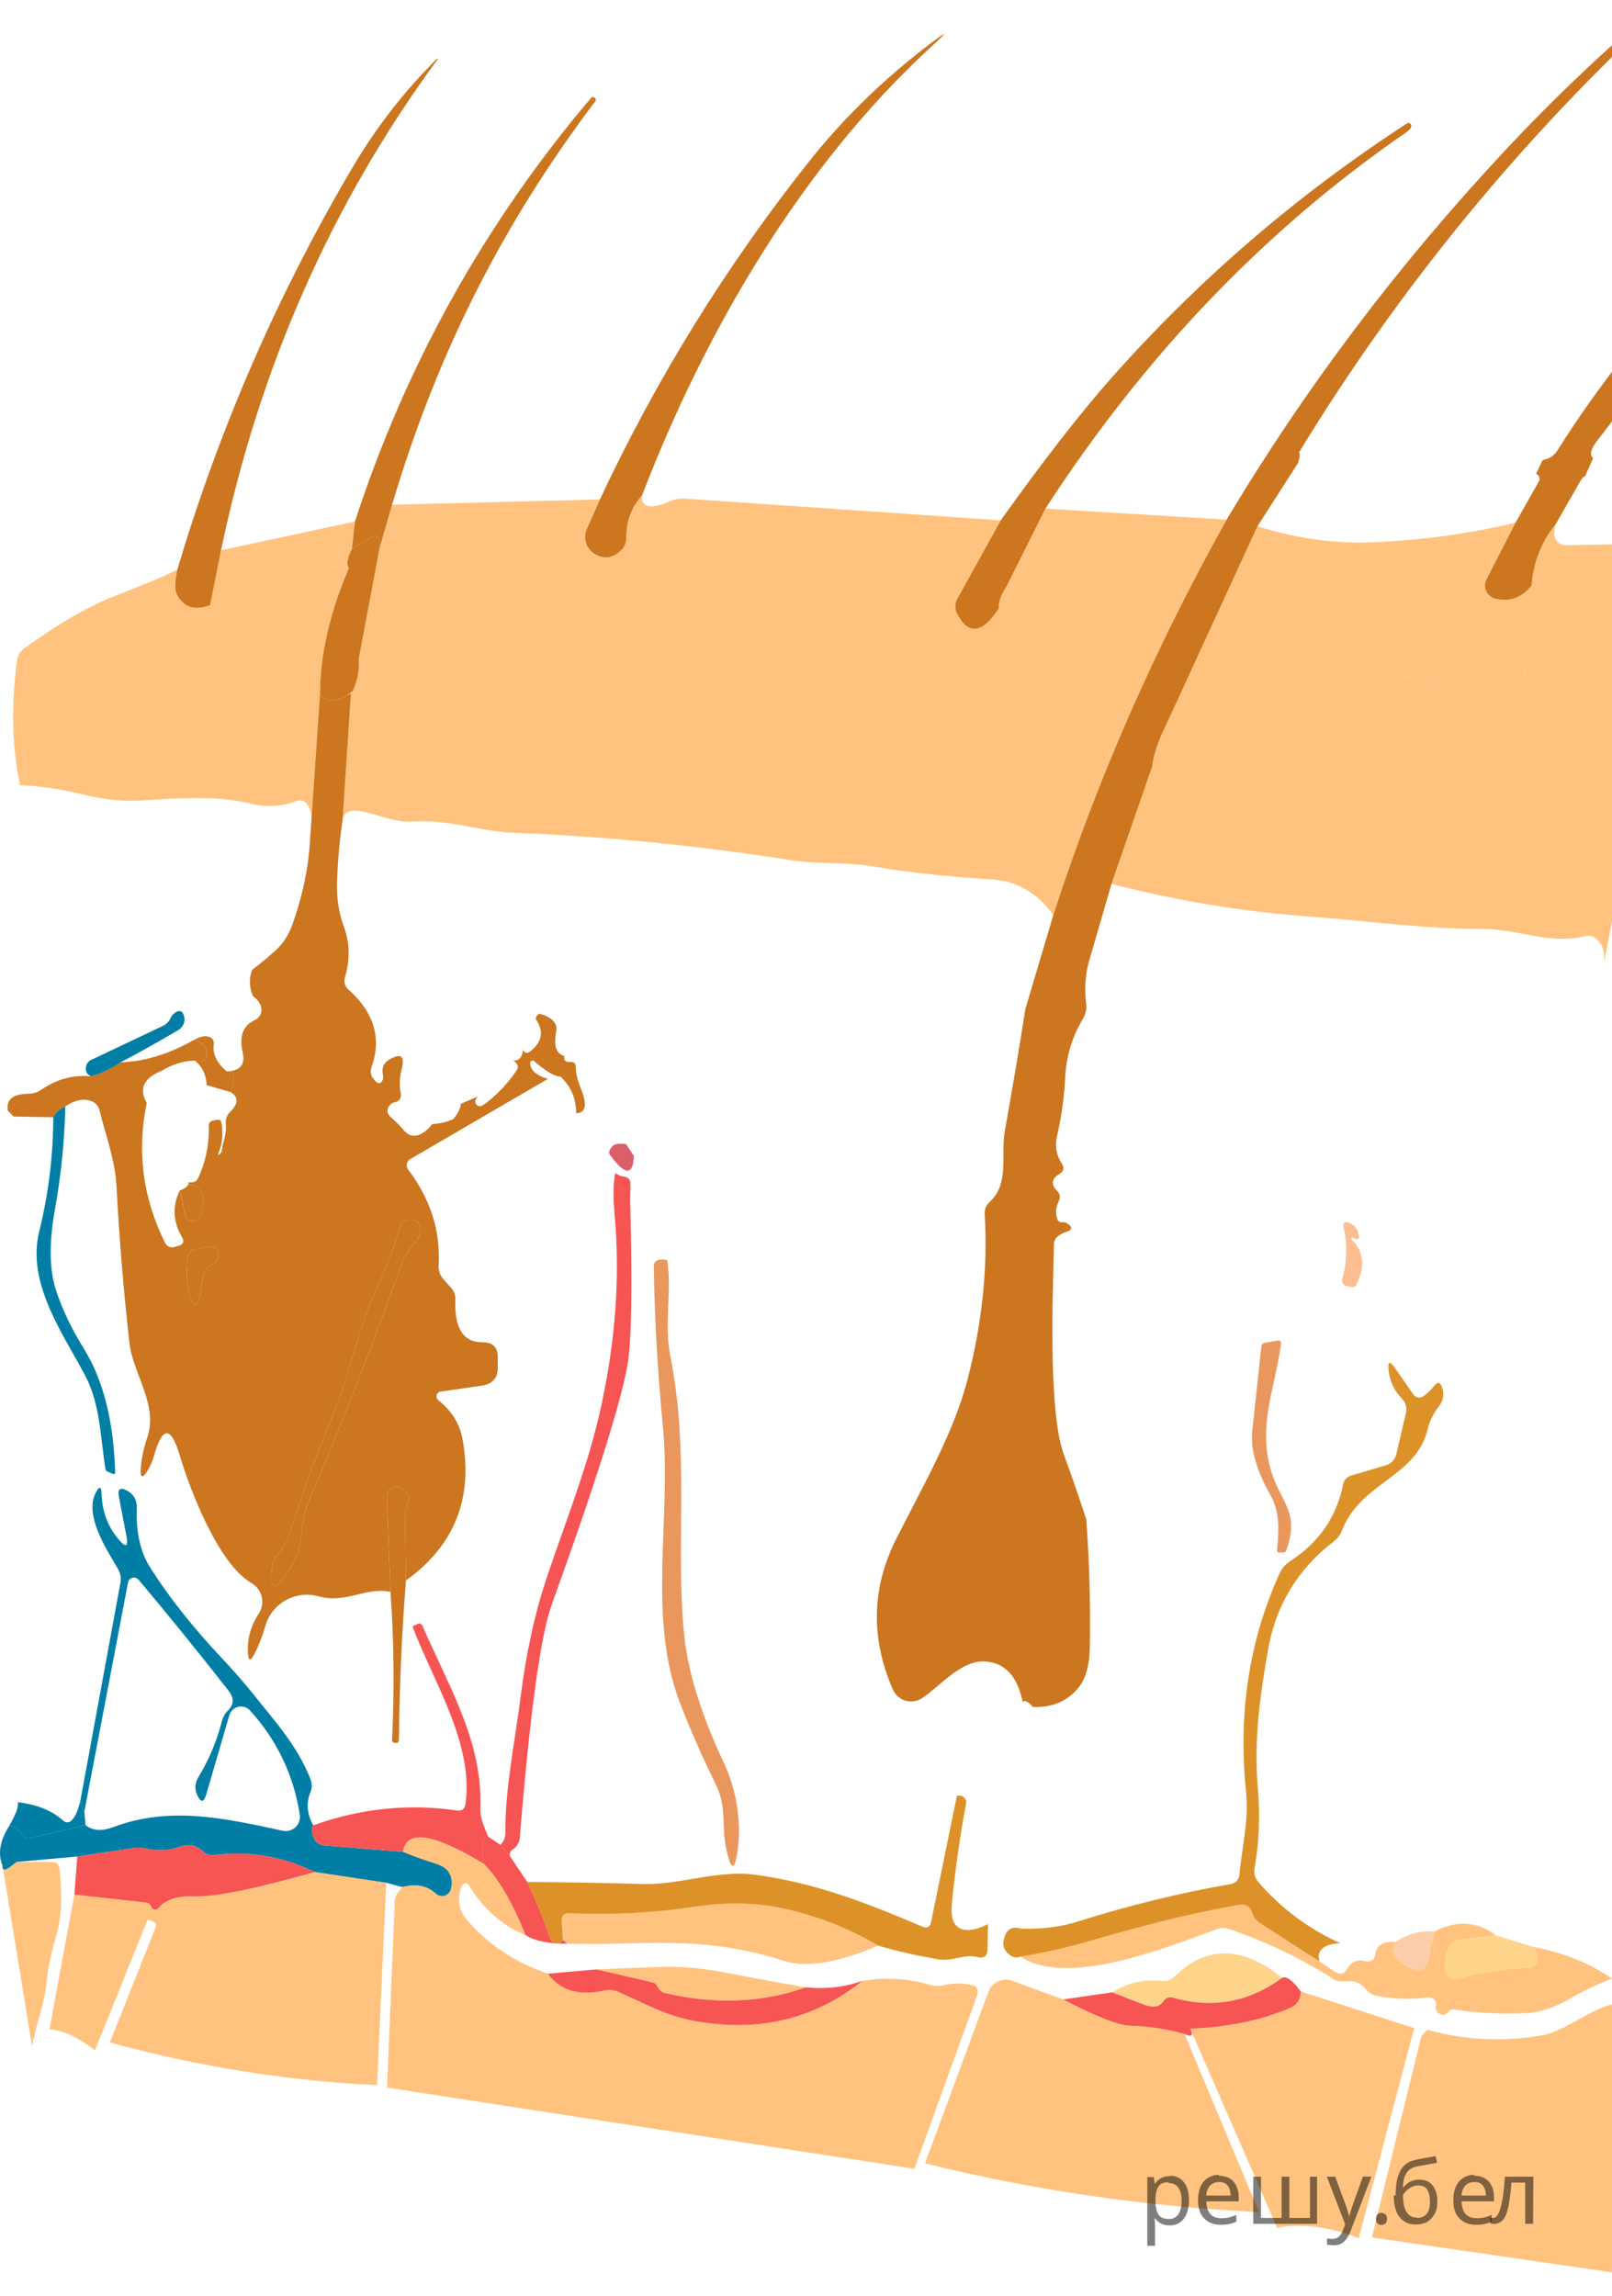 <?xml version="1.0" encoding="utf-8"?>
<!-- Generator: Adobe Illustrator 16.0.0, SVG Export Plug-In . SVG Version: 6.00 Build 0)  -->
<!DOCTYPE svg PUBLIC "-//W3C//DTD SVG 1.1//EN" "http://www.w3.org/Graphics/SVG/1.1/DTD/svg11.dtd">
<svg version="1.1" id="Слой_1" xmlns="http://www.w3.org/2000/svg" xmlns:xlink="http://www.w3.org/1999/xlink" x="0px" y="0px"
	 width="164.181px" height="233.859px" viewBox="199.359 263.592 164.181 233.859"
	 enable-background="new 199.359 263.592 164.181 233.859" xml:space="preserve">
<path fill="#CC761F" d="M369.128,263.703c-0.116-0.136-0.243-0.146-0.38-0.029c-5.719,4.785-11.127,9.911-16.224,15.378
	c-10.894,11.682-20.304,24.171-28.231,37.467c-7.344,13.142-13.229,26.564-17.654,40.27l-2.846,9.571
	c-0.661,4.192-1.356,8.321-2.086,12.387c-0.468,2.539,0.525,5.354-1.562,7.28c-0.36,0.331-0.524,0.74-0.496,1.227
	c0.331,5.466-0.258,11.107-1.765,16.924c-1.416,5.428-4.596,10.899-7.237,16.137c-2.519,5-2.636,10.121-0.351,15.363
	c0.053,0.118,0.114,0.23,0.187,0.336c0.634,0.924,1.896,1.158,2.819,0.525c1.897-1.283,3.998-3.896,6.42-3.72
	c2.004,0.146,3.269,1.517,3.794,4.114c0.233-0.194,0.583-0.02,1.05,0.525c1.946,0.059,3.473-0.574,4.582-1.896
	c0.787-0.934,1.191-2.369,1.211-4.305c0.068-4.348-0.053-8.651-0.364-12.912c-0.739-2.267-1.509-4.489-2.306-6.668
	c-0.846-2.314-1.225-7.285-1.138-14.911l0.146-6.405c0-0.314,0.133-0.613,0.365-0.816c0.253-0.214,0.549-0.375,0.891-0.481
	c0.621-0.185,0.666-0.467,0.131-0.846c-0.137-0.098-0.292-0.142-0.467-0.132c-0.331,0.039-0.535-0.107-0.613-0.438
	c-0.156-0.573-0.098-1.133,0.176-1.678c0.203-0.398,0.15-0.759-0.161-1.08c-0.642-0.661-0.569-1.229,0.219-1.707
	c0.468-0.281,0.55-0.646,0.248-1.094c-0.544-0.836-0.7-1.771-0.467-2.802c0.457-1.974,0.734-3.979,0.831-6.011
	c0.107-2.12,0.715-4.104,1.824-5.952c0.271-0.477,0.374-0.987,0.307-1.532c-0.205-1.692-0.055-3.302,0.451-4.83l2.131-7.338
	l4.129-11.921c0.165-1.245,0.608-2.592,1.328-4.041l9.41-20.47l4.158-6.479c0.165-0.622,0.185-0.963,0.059-1.021
	c10.349-16.963,22.838-32.166,37.467-45.608C369.24,263.965,369.245,263.838,369.128,263.703z"/>
<path fill="#CC761F" d="M264.75,314.053c-1.08,1.196-1.614,2.636-1.604,4.318c0,0.525-0.19,0.963-0.569,1.313
	c-0.817,0.76-1.683,0.881-2.597,0.365c-0.901-0.504-1.273-1.613-0.86-2.568l1.342-3.02c5.748-12.285,12.83-23.734,21.243-34.346
	c3.501-4.426,7.636-8.453,12.401-12.081c1.761-1.332,1.824-1.255,0.189,0.233C281.033,280.422,271.17,297.333,264.75,314.053z"/>
<path fill="#CC761F" d="M221.869,319.641l-1.109,5.588c-1.585,0.594-2.713,0.229-3.385-1.094c-0.232-0.467-0.219-1.309,0.045-2.524
	c4.27-14.366,10.207-28.003,17.814-40.911c2.422-4.114,5.306-7.83,8.651-11.146c0.022-0.011,0.048-0.001,0.059,0.021
	c0.005,0.013,0.005,0.025,0,0.038C233.128,284.328,225.769,301.004,221.869,319.641z"/>
<path fill="#CC761F" d="M239.291,315.001l-1.285,4.479c0.059-0.282,0.068-0.525,0.03-0.73c-0.107-0.583-0.413-0.719-0.919-0.408
	l-1.927,1.182l0.321-2.815c5.194-15.962,13.204-30.338,24.03-43.128c0.116-0.137,0.243-0.151,0.38-0.044v0.015
	c0.136,0.106,0.156,0.229,0.059,0.364C250.51,286.477,243.885,299.565,239.291,315.001z"/>
<path fill="#CC761F" d="M362.052,308.451c1.779-2.247,3.433-4.605,4.96-7.076c6.848-11.079,15.889-20.251,27.124-27.517
	c0.203-0.127,0.242-0.293,0.115-0.496v-0.015c-0.087-0.136-0.209-0.166-0.363-0.088c-7.898,4.212-14.896,9.819-20.996,16.823
	c-5.34,6.142-10.592,12.489-14.911,19.39c-0.337,0.539-0.891,0.892-1.501,0.974l-0.678,1.402c0.026,0.01,0.054,0.019,0.079,0.033
	c0.265,0.152,0.356,0.492,0.203,0.757l-2.364,4.188l-2.961,5.763c-0.06,0.114-0.104,0.236-0.129,0.361
	c-0.155,0.75,0.326,1.483,1.076,1.638c1.459,0.321,2.676-0.132,3.648-1.356c0.175-2.373,0.996-4.465,2.466-6.273l2.538-4.436
	c0.078-0.136,0.174-0.241,0.276-0.334l0.796-2.788l-0.796,2.788c0.06-0.053,0.124-0.1,0.191-0.139l0.789-1.787
	C361.232,309.917,361.375,309.313,362.052,308.451z"/>
<path fill="#CC761F" d="M409.82,310.625c0,1.021-0.258,1.439-0.773,1.255l-4.479,11.73l-4.494,12.46
	c-0.263,1.254-0.695,2.378-1.299,3.37c-0.963,0.604-1.804,0.55-2.523-0.16c-0.651-0.648-0.836-1.633-0.468-2.48l6.448-14.575
	l4.246-9.294c0.506-0.312,0.607-1.056,0.307-2.232c0.438-0.467,1.021-1.094,1.254-1.721c4.947-13.176,12.301-23.666,20.485-34.594
	c0.038-0.049,0.088-0.054,0.146-0.015l0,0c0.137,0.087,0.16,0.199,0.073,0.335c-7.485,11.366-14.095,22.236-19.114,35.542
	c-0.01,0.02-0.01,0.039,0,0.059C409.689,310.411,409.752,310.518,409.82,310.625z"/>
<path fill="#CC761F" d="M305.836,315.395l-3.983,7.967c-0.534,0.768-0.792,1.508-0.772,2.218c-1.684,2.567-3.104,2.733-4.262,0.496
	c-0.236-0.465-0.226-1.019,0.03-1.474l4.436-8.01c4.309-6.041,8.049-10.855,11.22-14.445c8.89-10.037,18.943-18.699,30.158-25.984
	c0.124-0.089,0.297-0.06,0.385,0.065c0.033,0.045,0.051,0.099,0.053,0.153c0.01,0.214-0.176,0.453-0.555,0.715
	C328.236,286.959,316,299.725,305.836,315.395z"/>
<path opacity="0.5" fill="#FF8800" enable-background="new    " d="M264.75,314.053c-0.098,1.265,0.885,1.449,2.947,0.555
	c0.438-0.186,0.895-0.263,1.371-0.234l32.217,2.219l-4.436,8.01c-0.256,0.455-0.268,1.009-0.03,1.474
	c1.157,2.237,2.577,2.071,4.261-0.496c0.573,0.204,1.143,0.233,1.707,0.087c4.883-1.255,9.459-3.005,13.729-5.252
	c0.555-0.292,0.521-0.414-0.102-0.365c-1.936,0.137-3.691,0.652-5.268,1.547c-0.544,0.312-1.127,0.418-1.75,0.32
	c-1.906-0.311-3.682,0.259-5.326,1.707c-0.393,0.347-0.938,0.468-1.443,0.321c-0.39-0.098-0.647-0.291-0.773-0.583l3.982-7.967
	l18.457,1.124c-7.344,13.141-13.229,26.563-17.654,40.269c-1.654-2.237-3.672-3.438-6.055-3.604
	c-5.029-0.331-9.056-0.769-12.081-1.313c-2.991-0.524-5.777-0.219-8.71-0.685c-9.367-1.47-18.719-2.394-28.057-2.772
	c-3.574-0.132-6.683-1.4-10.316-1.138c-1.881,0.131-3.516-0.76-5.398-1.065c-1.021-0.175-1.609,0.112-1.765,0.861l0.847-12.854
	c-0.419,0.194-0.355,0.117,0.189-0.233c1.984,0.467,3.754,0.272,5.311-0.583c1.129-0.623,2.252-1.206,3.37-1.751
	c1.527-0.739,3.089-1.182,4.683-1.327c3.872-0.36,7.607,0.18,11.206,1.619c3.414,1.357,6.784,0.846,9.776-1.254
	c1.896-1.343,3.963-2.374,6.199-3.094c0.405-0.137,0.626-0.57,0.494-0.969c-0.035-0.107-0.094-0.205-0.173-0.287
	c-0.831-0.89-2.393-0.816-3.166,0.117c-1.887,2.247-3.983,3.589-6.288,4.027c-2.607,0.506-5.539,0.126-8.799-1.139
	c-0.252-0.109-0.379-0.39-0.291-0.642l0.146-0.364c0.263-0.72,0.764-0.969,1.503-0.744c1.09,0.331,1.994,0.229,2.714-0.307
	c0.651-0.486,0.573-0.759-0.233-0.817c-3.59-0.263-7.135-1.021-10.724,0.146c-1.829,0.593-3.604,0.481-5.325-0.336
	c-0.681-0.321-1.274-0.204-1.78,0.351c-2.188,2.441-4.864,3.813-8.024,4.114l2.115-11.264l1.283-4.479l21.171-0.539l-1.343,3.02
	c-0.412,0.955-0.04,2.064,0.861,2.568c0.914,0.516,1.779,0.394,2.596-0.365c0.381-0.35,0.57-0.787,0.57-1.313
	C263.135,316.689,263.67,315.25,264.75,314.053z"/>
<path opacity="0.5" fill="#FF8800" enable-background="new    " d="M235.511,316.708l-0.322,2.815
	c-0.457,0.876-0.559,1.527-0.306,1.955c-1.448-0.398-3.161-0.155-5.136,0.73c-1.721,0.759-3.205,1.289-4.449,1.59
	c-1.566,0.369-3.079,0.846-4.538,1.43l1.109-5.588L235.511,316.708z"/>
<path opacity="0.5" fill="#FF8800" enable-background="new    " d="M353.72,316.825l-2.961,5.764
	c-0.354,0.678-0.092,1.516,0.587,1.869c0.114,0.06,0.235,0.104,0.361,0.129c1.459,0.321,2.675-0.132,3.647-1.356l13.321-4.304
	c2.85-0.74,6.278-0.545,10.286,0.583c4.902,1.357,8.929,1.24,13.686,1.795c0.729,0.087,2.246,0.525,4.552,1.313
	c1.945,0.671,3.623,0.54,5.033-0.394l-6.448,14.575c-0.369,0.848-0.184,1.831,0.467,2.48c0.72,0.71,1.561,0.763,2.523,0.16
	c2.403-0.419,4.693-1.124,6.873-2.115c1.517-0.69,2.903-1.09,4.158-1.196c2.625-0.234,6.389-0.307,8.155-2.539
	c1.128-1.4,0.827-1.854-0.905-1.357c-0.632,0.186-1.269,0.253-1.91,0.205c-0.516-0.039-0.998-0.2-1.445-0.482
	c-0.924-0.593-1.975-0.865-3.151-0.816c-0.419,0.01-0.7,0.209-0.846,0.599c-0.438,1.196-1.309,1.77-2.612,1.722
	c-0.457-0.02-0.865,0.102-1.225,0.364l-2.948,2.218c-0.341,0.253-0.729,0.374-1.167,0.364c-0.545-0.02-1.104-0.132-1.678-0.335
	l4.494-12.461c2.022,0.604,4.226,0.755,6.609,0.453c3.199-0.418,5.354-0.594,6.463-0.525c9.814,0.564,19.25,2.529,28.305,5.895
	c0.736,0.277,1.199,1.003,1.139,1.78l-0.613,8.448c-0.137,0.097-0.268,0.194-0.395,0.291c-1.662-0.467-2.003-1.079-1.021-1.838
	c0.457-0.351,0.705-0.808,0.743-1.372l0.438-5.472c0.03-0.457-0.184-0.71-0.641-0.758c-0.613-0.059-1.041,0.219-1.284,0.831
	l-49.213,17.406c-1.167,0.194-2.301,0.651-3.399,1.371c-0.399,0.253-0.837,0.364-1.313,0.336l-5.224-0.292l-15.655-3.021
	c-0.71-1.021-1.508-1.526-2.393-1.517c-0.728,0.018-1.345,0.532-1.488,1.239l-2.903,14.795c0.116-1.021-0.117-1.814-0.701-2.378
	c-0.334-0.327-0.811-0.454-1.254-0.336c-3.488,0.904-6.828-0.729-10.33-0.729c-6.055,0-12.008-0.847-18.077-1.298
	c-6.624-0.496-13.224-1.596-19.799-3.298l4.129-11.92c2.052,1.4,3.861,1.595,5.427,0.583c2.102-1.352,3.215-2.052,3.342-2.101
	c2.451-0.875,4.975-1.513,7.572-1.911c0.477-0.078,0.91-0.263,1.299-0.555c2.559-1.926,5.539-2.947,8.944-3.063l1.736,0.116
	c0.525,0.029,1.021-0.068,1.488-0.291l3.166-1.489c0.351-0.165,0.618-0.083,0.802,0.248c0.847,1.498,2.155,2.335,3.926,2.51
	c0.545,0.05,1.028-0.353,1.078-0.898c0.017-0.194-0.023-0.39-0.115-0.561c-0.428-0.808-0.676-1.668-0.744-2.583
	c-0.034-0.529,0.354-0.989,0.875-1.035c0.574-0.049,1.09-0.205,1.547-0.468c0.681-0.379,0.637-0.646-0.131-0.802
	c-1.119-0.214-1.961-0.029-2.524,0.555c-0.312,0.312-0.681,0.433-1.108,0.364l-1.984-0.335c-0.361-0.059-0.711-0.034-1.051,0.072
	l-8.068,2.495c-2.258,0.263-4.471,0.706-6.639,1.327c-2.5,0.721-4.674,1.261-6.522,1.62c-3.345,0.642-6.619,1.556-9.819,2.743
	c-0.271,0.106-0.506,0.121-0.7,0.043c-0.302-0.116-0.457-0.325-0.467-0.627l9.411-20.47c3.929,1.255,7.868,1.8,11.817,1.635
	C344.354,318.6,349.178,317.934,353.72,316.825z"/>
<path opacity="0.5" fill="#FF8800" enable-background="new    " d="M357.821,316.957c-0.136,0.438-0.185,0.817-0.146,1.138
	c0.067,0.604,0.588,1.055,1.195,1.036l9.805-0.204l-13.32,4.304C355.53,320.857,356.352,318.766,357.821,316.957z"/>
<path fill="#CC761F" d="M238.006,319.481l-2.115,11.263c0.107,1.002-0.093,2.082-0.598,3.239c-0.545,0.35-0.608,0.428-0.189,0.233
	c-1.557,0.924-2.607,0.948-3.152,0.073c0.01-4.008,0.988-8.277,2.933-12.811c-0.253-0.428-0.151-1.08,0.306-1.955l1.927-1.182
	c0.506-0.312,0.812-0.176,0.919,0.408C238.074,318.956,238.064,319.199,238.006,319.481z"/>
<path opacity="0.5" fill="#FF8800" enable-background="new    " d="M301.08,325.58c-0.02-0.71,0.238-1.449,0.773-2.218
	c0.126,0.292,0.384,0.486,0.773,0.583c0.506,0.146,1.051,0.025,1.443-0.321c1.645-1.448,3.42-2.018,5.326-1.707
	c0.623,0.098,1.206-0.01,1.75-0.32c1.576-0.896,3.332-1.41,5.268-1.547c0.623-0.049,0.656,0.073,0.102,0.365
	c-4.27,2.247-8.846,3.997-13.729,5.252C302.222,325.813,301.653,325.784,301.08,325.58z"/>
<path opacity="0.5" fill="#FF8800" enable-background="new    " d="M234.884,321.479c-1.945,4.533-2.923,8.803-2.933,12.811
	l-0.992,14.663c0.321-1.42,0.234-2.533-0.262-3.341c-0.282-0.467-0.681-0.604-1.197-0.408c-1.498,0.564-3.054,0.642-4.668,0.233
	c-3.691-0.919-7.777-0.467-11.512-0.292c-1.722,0.078-3.735-0.17-6.041-0.744c-1.955-0.477-3.915-0.754-5.879-0.831
	c-0.818-3.804-0.92-8.054-0.307-12.752c0.068-0.487,0.297-0.871,0.686-1.153c3.521-2.538,6.609-4.328,9.265-5.369
	c3.278-1.273,5.403-2.168,6.376-2.684c-0.263,1.216-0.277,2.057-0.044,2.523c0.671,1.323,1.8,1.688,3.385,1.094
	c1.459-0.583,2.972-1.061,4.538-1.43c1.244-0.301,2.729-0.831,4.449-1.59C231.722,321.324,233.435,321.081,234.884,321.479z"/>
<path opacity="0.5" fill="#FF8800" enable-background="new    " d="M235.293,333.983c0.506-1.157,0.705-2.237,0.598-3.238
	c3.161-0.302,5.836-1.673,8.025-4.114c0.506-0.555,1.099-0.671,1.779-0.351c1.722,0.817,3.497,0.93,5.326,0.336
	c3.589-1.167,7.135-0.408,10.723-0.146c0.808,0.059,0.886,0.331,0.234,0.817c-0.721,0.535-1.625,0.637-2.714,0.307
	c-0.739-0.224-1.24,0.024-1.503,0.743l-0.146,0.365c-0.088,0.252,0.039,0.532,0.292,0.642c3.259,1.265,6.191,1.645,8.798,1.138
	c2.305-0.438,4.402-1.779,6.289-4.026c0.773-0.935,2.334-1.007,3.166-0.116c0.292,0.301,0.279,0.783-0.03,1.078
	c-0.083,0.08-0.183,0.14-0.292,0.177c-2.236,0.72-4.303,1.751-6.2,3.093c-2.991,2.102-6.361,2.612-9.775,1.255
	c-3.599-1.439-7.334-1.979-11.206-1.619c-1.594,0.146-3.156,0.588-4.683,1.327c-1.118,0.545-2.241,1.128-3.37,1.75
	C239.047,334.255,237.276,334.45,235.293,333.983z"/>
<path opacity="0.5" fill="#FF8800" enable-background="new    " d="M343.274,334.655l3.546-1.591
	c0.496-0.224,0.471-0.346-0.073-0.364l-4.581-0.146l8.068-2.495c0.341-0.106,0.691-0.131,1.051-0.072l1.984,0.335
	c0.428,0.068,0.797-0.053,1.109-0.364c0.563-0.583,1.405-0.769,2.523-0.555c0.769,0.155,0.813,0.423,0.132,0.802
	c-0.457,0.263-0.973,0.419-1.546,0.467c-0.521,0.047-0.91,0.507-0.876,1.037c0.067,0.914,0.315,1.774,0.743,2.582
	c0.261,0.482,0.08,1.084-0.402,1.344c-0.171,0.093-0.366,0.133-0.561,0.115c-1.77-0.176-3.078-1.012-3.924-2.51
	c-0.186-0.331-0.453-0.414-0.803-0.248l-3.166,1.488c-0.467,0.224-0.963,0.321-1.488,0.291L343.274,334.655z"/>
<path opacity="0.5" fill="#FF8800" enable-background="new    " d="M446.077,339.951c-0.067,0.291-0.438,0.452-1.108,0.481
	c-0.525,0.01-0.969-0.175-1.328-0.555c-0.7-0.749-1.541-1.09-2.523-1.021c-0.195,0.011-0.293,0.112-0.293,0.307v1.752
	c0,0.369,0.186,0.554,0.555,0.554h3.516c1.061,0,1.304,0.442,0.73,1.328l-0.744,1.152c-0.438,0.681-1.055,0.973-1.854,0.875
	c-1.536-0.175-2.703-0.005-3.502,0.511c-2.052,1.323-4.25,2.32-6.594,2.991c-0.486,0.136-0.871,0.418-1.153,0.846
	c-0.408,0.604-0.972,0.842-1.692,0.715c-0.496-0.087-0.938,0.024-1.328,0.336c-0.914,0.729-1.974,0.973-3.18,0.729
	c-0.408-0.078-0.783-0.01-1.123,0.204c-2.232,1.4-4.553,1.518-6.916,2.699c-2.208,1.099-5,1.877-8.375,2.335l-24.001-6.026
	l5.224,0.292c0.477,0.029,0.914-0.083,1.313-0.336c1.1-0.719,2.232-1.177,3.4-1.371c-0.507,0.302-0.827,0.623-0.963,0.963
	c-0.215,0.545-0.03,0.807,0.553,0.788c2.539-0.098,4.85-0.661,6.932-1.692c1.633-0.817,3.136-0.802,4.756-1.474
	c10.223-4.29,20.572-8.253,31.048-11.891c0.992-0.341,2.013-0.521,3.064-0.54c0.515-0.01,0.968-0.186,1.356-0.525
	c1.119-1.002,2.373-1.586,3.764-1.751c0.039,0,0.068-0.015,0.088-0.044c0.088-0.155,0.166-0.301,0.234-0.438
	c0.155-0.33,0.049-0.5-0.322-0.51c-0.438-0.01-0.87-0.107-1.298-0.292c0.243-0.612,0.671-0.89,1.284-0.831
	c0.456,0.049,0.671,0.301,0.641,0.758l-0.438,5.472c-0.038,0.564-0.286,1.021-0.743,1.372
	C444.074,338.871,444.414,339.484,446.077,339.951z"/>
<path opacity="0.5" fill="#FF8800" enable-background="new    " d="M398.775,339.44c0.604-0.992,1.035-2.115,1.299-3.37
	c0.574,0.204,1.133,0.315,1.678,0.335c0.438,0.01,0.826-0.111,1.167-0.364l2.948-2.218c0.359-0.263,0.768-0.385,1.225-0.365
	c1.303,0.049,2.174-0.524,2.612-1.721c0.146-0.39,0.427-0.589,0.846-0.599c1.177-0.049,2.228,0.224,3.151,0.817
	c0.447,0.281,0.929,0.441,1.445,0.48c0.642,0.049,1.279-0.02,1.91-0.204c1.732-0.496,2.033-0.044,0.905,1.357
	c-1.766,2.232-5.53,2.306-8.155,2.538c-1.256,0.107-2.642,0.507-4.158,1.197C403.469,338.317,401.177,339.022,398.775,339.44z"/>
<path opacity="0.5" fill="#FF8800" enable-background="new    " d="M444.312,331.342c0.428,0.186,0.86,0.282,1.298,0.292
	c0.37,0.01,0.477,0.18,0.321,0.511c-0.068,0.136-0.146,0.281-0.233,0.438c-0.02,0.028-0.049,0.043-0.088,0.043
	c-1.391,0.166-2.646,0.749-3.764,1.75c-0.39,0.341-0.842,0.516-1.356,0.526c-1.052,0.019-2.072,0.198-3.064,0.54
	c-10.476,3.638-20.825,7.602-31.049,11.891c-1.619,0.672-3.122,0.656-4.756,1.474c-2.082,1.031-4.392,1.595-6.931,1.692
	c-0.583,0.02-0.769-0.243-0.554-0.788c0.136-0.341,0.457-0.661,0.963-0.963L444.312,331.342z"/>
<path opacity="0.5" fill="#FF8800" enable-background="new    " d="M342.166,332.553l4.581,0.146
	c0.545,0.02,0.569,0.141,0.073,0.364l-3.546,1.591c-3.405,0.116-6.386,1.138-8.944,3.063c-0.389,0.292-0.822,0.477-1.299,0.555
	c-2.597,0.398-5.121,1.036-7.572,1.911c-0.127,0.049-1.24,0.749-3.342,2.101c-1.565,1.012-3.375,0.817-5.427-0.583
	c0.165-1.245,0.608-2.593,1.327-4.042c0.01,0.302,0.166,0.511,0.467,0.627c0.195,0.078,0.429,0.063,0.701-0.043
	c3.199-1.188,6.473-2.102,9.818-2.743c1.849-0.36,4.022-0.899,6.522-1.619C337.696,333.259,339.909,332.816,342.166,332.553z"/>
<path fill="#CC761F" d="M231.951,334.29c0.545,0.876,1.596,0.852,3.152-0.072l-0.847,12.854c-0.312,2.102-0.501,4.217-0.569,6.347
	c-0.059,1.614,0.17,3.127,0.686,4.538c0.613,1.634,0.652,3.365,0.117,5.193c-0.137,0.486-0.015,0.899,0.364,1.24
	c2.616,2.334,3.395,4.975,2.335,7.922c-0.137,0.383-0.07,0.806,0.175,1.124c0.351,0.486,0.627,0.613,0.831,0.38
	c0.176-0.215,0.234-0.458,0.176-0.73c-0.165-0.681,0.033-1.196,0.598-1.546c1.226-0.739,1.658-0.413,1.299,0.978
	c-0.214,0.808-0.248,1.595-0.102,2.363c0.107,0.564-0.117,0.899-0.672,1.007c-0.136,0.02-0.253,0.083-0.35,0.189
	c-0.447,0.457-0.433,0.899,0.044,1.328c0.467,0.408,0.914,0.86,1.343,1.356c0.398,0.477,0.88,0.623,1.444,0.438
	c0.467-0.146,0.934-0.516,1.4-1.108c0.808-0.059,1.522-0.229,2.146-0.511c0.457-0.525,0.719-1.046,0.787-1.561l1.736-0.76
	c-0.233,0.224-0.32,0.438-0.263,0.643c0.065,0.258,0.326,0.414,0.584,0.35c0.058-0.014,0.112-0.039,0.16-0.072
	c1.343-0.943,2.495-2.135,3.458-3.574c0.127-0.186,0.146-0.379,0.059-0.584c-0.068-0.166-0.219-0.302-0.453-0.408
	c0.623,0.048,0.969-0.321,1.037-1.109c0.058,0.186,0.164,0.291,0.32,0.321c0.117,0.02,0.243-0.02,0.38-0.116
	c1.265-0.973,1.464-2.077,0.598-3.313c0.011-0.243,0.136-0.428,0.38-0.555c1.283,0.369,1.853,0.969,1.707,1.795
	c-0.282,1.469-0.006,2.305,0.831,2.51c-0.106,0.438,0.093,0.642,0.599,0.612c0.389-0.02,0.578,0.166,0.568,0.555
	c-0.01,0.574,0.16,1.294,0.512,2.159c0.67,1.645,0.51,2.48-0.482,2.51c0.01-1.479-0.52-2.724-1.59-3.734
	c-0.584,0-1.479-0.525-2.686-1.576c-0.104-0.088-0.26-0.076-0.35,0.028c-0.037,0.046-0.059,0.103-0.059,0.161
	c0.02,0.739,0.623,1.279,1.81,1.619l-14.021,8.171c-0.349,0.202-0.467,0.649-0.264,0.997c0.014,0.024,0.028,0.047,0.044,0.068
	c2.276,2.985,3.312,6.239,3.108,9.76c-0.029,0.545,0.141,1.021,0.51,1.431l0.744,0.832c0.321,0.359,0.472,0.778,0.452,1.254
	c-0.106,2.89,0.812,4.329,2.759,4.319c1.05-0.01,1.57,0.506,1.561,1.547v1.021c0,1.07-0.531,1.682-1.591,1.839l-4.217,0.612
	c-0.271,0.035-0.464,0.283-0.429,0.556c0.017,0.133,0.088,0.254,0.195,0.335c1.353,1.069,2.17,2.388,2.451,3.954
	c1.1,6.04-0.822,10.84-5.763,14.4l-0.087-6.683c0-0.341,0.067-0.666,0.203-0.978c0.292-0.661,0.137-1.216-0.467-1.663
	c-0.437-0.331-1.059-0.245-1.39,0.191c-0.139,0.184-0.21,0.41-0.2,0.64l0.364,9.645c-2.612-0.511-4.509,1.24-7.354,0.452
	c-2.337-0.637-4.747,0.725-5.398,3.05c-0.281,1.002-0.656,1.96-1.123,2.874c-0.38,0.72-0.594,0.676-0.642-0.132
	c-0.088-1.43,0.281-2.771,1.109-4.026c0.662-1.021,0.373-2.386-0.646-3.048c-0.033-0.021-0.066-0.041-0.098-0.06
	c-3.414-1.985-6.289-9.572-7.296-12.971c-0.905-3.055-1.784-3.045-2.641,0.029c-0.146,0.524-0.364,1.025-0.657,1.502
	c-0.514,0.817-0.743,0.744-0.685-0.219c0.077-1.05,0.297-2.101,0.656-3.151c1.167-3.312-1.459-6.536-1.81-9.645
	c-0.604-5.398-1.041-10.699-1.313-15.903c-0.132-2.729-1.094-5.194-1.736-7.806c-0.107-0.443-0.438-0.802-0.876-0.948
	c-0.798-0.272-1.668-0.083-2.612,0.569c-0.612,0.262-1.021,0.627-1.225,1.094l-4.027-0.073l-0.598-0.613
	c-0.176-1.128,0.534-1.697,2.13-1.706c0.477-0.011,0.915-0.151,1.313-0.424c1.547-1.07,3.225-1.521,5.033-1.356
	c0.992-0.263,1.989-0.735,2.99-1.416c2.471-0.087,4.961-0.846,7.471-2.276c0.943,0.215,1.386,0.725,1.327,1.532
	c-0.039,0.438-0.277,0.651-0.715,0.643c-0.165,0-0.341-0.029-0.525-0.088c-1.177,0.049-2.296,0.398-3.355,1.051
	c-1.839,0.739-2.345,1.828-1.518,3.269c-1.021,4.912-0.409,9.644,1.839,14.196c0.223,0.457,0.573,0.608,1.051,0.452l0.363-0.102
	c0.477-0.146,0.59-0.438,0.336-0.875c-0.924-1.586-0.996-3.177-0.219-4.771l0.525,2.451c0.107,0.516,0.424,0.734,0.948,0.656
	c0.438-0.068,0.716-0.423,0.832-1.064c0.302-1.684-0.165-2.563-1.401-2.642c-0.01-0.078-0.023-0.155-0.043-0.233
	c0.506,0.098,0.842-0.043,1.006-0.423c0.77-1.653,1.129-3.409,1.08-5.267c-0.01-0.341,0.156-0.541,0.496-0.599l0.408-0.059
	c0.215-0.029,0.341,0.063,0.38,0.277c0.194,1.099,0.112,2.096-0.248,2.991c-0.136,0.359-0.078,0.398,0.175,0.116
	c0.068-0.077,0.107-0.16,0.117-0.247c0.146-1.08,0.496-1.547,0.408-2.744c-0.039-0.467,0.107-0.865,0.438-1.196
	c0.846-0.827,0.87-1.497,0.073-2.013c0.506-1.576,0.37-2.276-0.409-2.102c1.353-0.068,1.893-0.705,1.62-1.911
	c-0.38-1.673,0.024-2.777,1.211-3.313c0.413-0.188,0.684-0.588,0.7-1.036c0.01-0.506-0.281-0.982-0.875-1.43
	c-0.389-0.953-0.408-1.848-0.059-2.685c0.826-0.622,1.615-1.274,2.363-1.955c0.76-0.7,1.314-1.532,1.664-2.495
	c1.09-2.996,1.711-5.981,1.867-8.958L231.951,334.29z M228.741,423.582c0.798-1.225,1.24-2.51,1.327-3.853
	c0.068-1.196,0.342-2.344,0.817-3.442c3.22-7.489,6.357-15.5,9.411-24.03c0.252-0.69,0.656-1.332,1.211-1.926
	c0.33-0.351,0.545-0.764,0.642-1.24c0.098-0.496-0.034-0.87-0.394-1.123c-0.488-0.344-1.164-0.22-1.51,0.275
	c-0.068,0.099-0.12,0.208-0.154,0.322c-0.633,2.18-1.385,4.188-2.261,6.026c-2.028,4.217-2.772,8.813-4.552,13.103
	c-1.713,4.144-3.225,8.258-4.538,12.343c-0.194,0.595-0.452,1.091-0.773,1.489c-0.524,0.642-0.812,1.124-0.86,1.444
	C226.737,425.624,227.282,425.829,228.741,423.582z M220.834,392.49c0.496-0.243,0.758-0.632,0.787-1.167
	c0.023-0.402-0.284-0.747-0.687-0.77c-0.058-0.003-0.116,0-0.175,0.012l-1.429,0.248c-0.496,0.087-0.778,0.384-0.847,0.89
	c-0.223,1.614-0.135,2.952,0.264,4.013c0.418,1.069,0.729,1.041,0.934-0.088l0.408-2.174
	C220.177,393.005,220.425,392.684,220.834,392.49z"/>
<path fill="#007EA5" d="M211.627,371.801c-1.002,0.681-1.998,1.152-2.99,1.415c-0.457-0.194-0.623-0.55-0.496-1.065
	c0.065-0.267,0.248-0.487,0.496-0.598l7.295-3.458c0.369-0.175,0.637-0.447,0.803-0.816c0.106-0.233,0.268-0.418,0.48-0.555
	c0.438-0.282,0.73-0.175,0.876,0.321c0.097,0.331,0.073,0.643-0.073,0.934c-0.126,0.234-0.307,0.418-0.539,0.555
	C215.571,369.661,213.621,370.75,211.627,371.801z"/>
<path fill="#CC761F" d="M222.467,372.735c0.779-0.175,0.915,0.525,0.409,2.102l-2.466-0.715c-0.059-1.09-0.467-1.927-1.226-2.51
	c0.185,0.059,0.36,0.087,0.525,0.087c0.438,0.011,0.676-0.204,0.715-0.642c0.059-0.808-0.384-1.318-1.327-1.532
	c0.564-0.321,1.031-0.442,1.4-0.364c0.486,0.097,0.695,0.389,0.627,0.875C221.008,370.979,221.457,371.879,222.467,372.735z"/>
<path fill="#007EA5" d="M206.01,376.295c-0.078,3.501-0.428,6.983-1.051,10.446c-0.613,3.424-0.578,6.182,0.103,8.272
	c0.632,1.936,1.585,3.93,2.859,5.982c1.955,3.17,3.011,7.348,3.166,12.532c0,0.194-0.087,0.253-0.263,0.175l-0.495-0.204
	c-0.136-0.049-0.215-0.145-0.234-0.292c-0.524-3.281-0.511-6.594-2.101-9.586c-2.291-4.289-5.938-9.381-4.639-14.604
	c0.943-3.823,1.42-7.699,1.43-11.629C204.988,376.922,205.397,376.557,206.01,376.295z"/>
<path fill="#DA5F6A" d="M261.686,380.395c0.194-0.282,0.676-0.369,1.444-0.263l0.787,1.196c-0.077,2.033-0.885,2.004-2.422-0.087
	c-0.126-0.166-0.136-0.336-0.029-0.511C261.515,380.624,261.588,380.511,261.686,380.395z"/>
<path fill="#F75454" d="M262.037,383.065c0.271,0.214,0.568,0.34,0.889,0.379c0.438,0.059,0.652,0.312,0.643,0.759l-0.029,1.634
	c0.233,8.783,0.146,14.357-0.263,16.721c-0.69,3.958-3.263,12.109-7.718,24.453c-1.148,3.2-2.232,11.107-3.255,23.724
	c-0.038,0.506-0.262,0.904-0.671,1.196c-0.35,0.233-0.438,0.511-0.262,0.831l-1.051-1.269c0.35-0.321,0.52-0.739,0.51-1.255
	c-0.043-4.406,0.992-9.367,1.547-13.759c0.574-4.552,1.465-8.618,2.67-12.197c1.984-5.924,4.275-11.526,5.588-17.669
	c1.422-6.653,1.868-12.985,1.344-18.997C261.793,385.545,261.812,384.028,262.037,383.065z"/>
<path fill="#CC761F" d="M218.586,384.232c1.236,0.078,1.703,0.958,1.401,2.642c-0.116,0.642-0.394,0.996-0.832,1.064
	c-0.524,0.077-0.841-0.141-0.948-0.656l-0.525-2.451C217.994,384.762,218.295,384.563,218.586,384.232z"/>
<path fill="#CC761F" d="M228.741,423.582c-1.459,2.247-2.004,2.042-1.634-0.613c0.049-0.32,0.336-0.802,0.86-1.444
	c0.321-0.398,0.579-0.895,0.773-1.488c1.313-4.085,2.825-8.199,4.538-12.343c1.779-4.29,2.523-8.886,4.552-13.103
	c0.876-1.839,1.629-3.848,2.261-6.026c0.17-0.579,0.772-0.916,1.346-0.751c0.113,0.033,0.221,0.084,0.318,0.153
	c0.359,0.253,0.49,0.627,0.393,1.123c-0.097,0.477-0.311,0.89-0.641,1.24c-0.555,0.594-0.959,1.235-1.211,1.926
	c-3.055,8.53-6.191,16.541-9.412,24.03c-0.476,1.099-0.748,2.246-0.816,3.442C229.982,421.073,229.539,422.357,228.741,423.582z"/>
<path fill="#FCBE92" d="M337.015,389.849c1.254,1.206,1.415,2.743,0.481,4.61c-0.079,0.156-0.25,0.244-0.423,0.219l-0.525-0.087
	c-0.326-0.054-0.548-0.361-0.494-0.688c0.004-0.02,0.008-0.038,0.012-0.057c0.486-1.702,0.535-3.429,0.146-5.18
	c-0.117-0.544,0.082-0.715,0.598-0.511c0.418,0.166,0.711,0.491,0.875,0.978c0.225,0.671,0.03,0.837-0.583,0.496
	c-0.049-0.028-0.087-0.02-0.116,0.029C336.947,389.738,336.957,389.8,337.015,389.849z"/>
<path fill="#CC761F" d="M220.09,393.453l-0.408,2.175c-0.205,1.128-0.516,1.157-0.934,0.087c-0.399-1.061-0.487-2.397-0.264-4.013
	c0.068-0.506,0.351-0.803,0.847-0.89l1.429-0.248c0.396-0.073,0.777,0.188,0.851,0.585c0.011,0.057,0.015,0.115,0.011,0.174
	c-0.029,0.535-0.291,0.924-0.787,1.167C220.425,392.684,220.177,393.005,220.09,393.453z"/>
<path fill="#EA975E" d="M273.285,451.698c-0.438-2.219,0.102-4.085-1.021-6.347c-1.352-2.743-2.563-5.496-3.633-8.258
	c-3.399-8.755-0.846-19.07-1.766-28.306c-0.525-5.379-0.831-10.763-0.919-16.151c-0.01-0.467,0.22-0.715,0.686-0.743l0.409-0.016
	c0.175-0.01,0.277,0.073,0.306,0.248c0.423,3.254-0.364,6.347,0.292,9.63c1.998,10.082,0.481,19.551,1.414,28.451
	c0.4,3.793,1.771,8.17,4.115,13.131c1.123,2.363,1.692,5.749,1.371,8.316C274.219,454.269,273.801,454.284,273.285,451.698z"/>
<path fill="#EA975E" d="M328.874,413.574c0.992,3.151,2.874,4.026,1.503,7.907c-0.059,0.176-0.186,0.258-0.379,0.247l-0.38-0.014
	c-0.146-0.011-0.209-0.082-0.189-0.22c0.159-1.955,0.335-3.837-0.687-5.632c-1.43-2.528-2.042-4.722-1.838-6.58
	c0.292-2.724,0.598-5.563,0.92-8.521c0.029-0.223,0.15-0.354,0.363-0.394l1.256-0.22c0.291-0.058,0.418,0.063,0.379,0.365
	C329.195,405.111,327.4,408.919,328.874,413.574z"/>
<path fill="#DD9229" d="M335.863,461.516c-1.723,0.097-2.428,0.72-2.116,1.867l-6.04-3.896c-0.408-0.263-0.686-0.627-0.832-1.095
	c-0.214-0.642-0.671-0.899-1.371-0.772c-2.781,0.496-5.394,1.055-7.835,1.678c-2.384,0.603-4.761,1.25-7.135,1.94
	c-2.345,0.69-4.757,1.24-7.237,1.648c-0.545,0.204-1.045,0.01-1.502-0.584c-0.206-0.27-0.291-0.607-0.234-0.934
	c0.176-1.206,0.783-1.648,1.824-1.327c2.119,0.058,4.051-0.189,5.791-0.743c5.205-1.645,10.389-2.913,15.554-3.809
	c0.466-0.077,0.82-0.455,0.86-0.919c0.248-2.83,0.979-5.559,0.686-8.405c-0.836-8.033,0.298-15.465,3.4-22.293
	c0.234-0.525,0.594-0.948,1.08-1.27c2.928-1.887,4.727-4.489,5.398-7.805c0.097-0.477,0.379-0.783,0.846-0.92l3.502-1.035
	c0.531-0.152,0.938-0.576,1.064-1.109l0.992-4.245c0.118-0.51-0.031-1.042-0.394-1.416c-0.817-0.836-1.279-1.828-1.386-2.977
	c-0.078-0.836,0.127-0.909,0.613-0.219l1.867,2.67c0.311,0.458,0.69,0.525,1.137,0.205c0.399-0.282,0.734-0.609,1.008-0.978
	c0.369-0.477,0.646-0.429,0.831,0.146c0.233,0.69,0.126,1.327-0.321,1.91c-0.563,0.729-0.947,1.513-1.152,2.35
	c-1.182,4.888-6.77,5.354-8.696,10.242c-0.185,0.486-0.481,0.885-0.89,1.196c-3.656,2.821-5.88,6.492-6.668,11.016
	c-0.831,4.771-1.459,9.25-1.035,14.138c0.242,2.792,0.131,5.486-0.336,8.083c-0.098,0.545,0.033,1.026,0.395,1.444
	C329.856,457.986,332.634,460.057,335.863,461.516z"/>
<path fill="#007EA5" d="M231.265,449.509c-0.204,0.34-0.18,0.778,0.072,1.313c0.225,0.458,0.589,0.706,1.095,0.744l7.966,0.642
	c1.031,0.428,2.105,0.817,3.225,1.167c0.7,0.215,1.172,0.507,1.416,0.875c0.35,0.526,0.422,1.135,0.219,1.824
	c-0.154,0.484-0.67,0.752-1.154,0.599c-0.123-0.039-0.238-0.104-0.334-0.19c-0.914-0.836-2.063-1.064-3.443-0.686l-1.635-0.438
	l-7.266-1.095c-3.375-1.604-6.766-2.178-10.17-1.722c-0.486,0.069-0.904-0.063-1.255-0.393c-0.671-0.614-1.449-0.764-2.334-0.452
	c-1.099,0.389-2.228,0.452-3.386,0.189c-0.467-0.107-0.934-0.121-1.4-0.044l-5.646,0.847l-6.201,0.554
	c-1.021,0.886-1.492,1.011-1.414,0.379c-0.496-1.177-0.283-2.51,0.641-3.998c0.496-0.067,0.895,0.172,1.197,0.716
	c0.224,0.408,0.564,0.56,1.021,0.453l5.588-1.3c0.72,0.573,1.658,0.642,2.816,0.204c5.821-2.188,11.438-0.89,17.274,0.365
	c0.78,0.17,1.55-0.323,1.72-1.103c0.039-0.175,0.044-0.355,0.017-0.532c-0.633-4.046-2.325-7.587-5.077-10.621
	c-0.466-0.503-1.25-0.532-1.753-0.068c-0.165,0.153-0.286,0.348-0.349,0.564l-2.334,8.01c-0.263,0.914-0.584,0.934-0.963,0.059
	c-0.254-0.594-0.209-1.173,0.131-1.736c1.09-1.79,1.893-3.701,2.407-5.734c0.107-0.418,0.312-0.778,0.612-1.079
	c0.623-0.613,0.647-1.284,0.074-2.014c-3.133-3.998-6.192-7.771-9.178-11.322c-0.221-0.257-0.607-0.286-0.864-0.065
	c-0.103,0.089-0.175,0.209-0.2,0.343l-4.451,23.358c-0.164-0.194-0.297-0.588-0.393-1.181l4.07-22.134
	c0.088-0.506,0-0.982-0.263-1.429c-1.167-2.014-3.487-5.487-2.218-7.807c0.34-0.632,0.525-0.588,0.555,0.132
	c0.058,1.848,0.651,3.424,1.779,4.728c0.711,0.826,0.963,0.705,0.76-0.365l-0.773-4.041c-0.146-0.769,0.126-0.973,0.817-0.613
	c0.69,0.37,1.026,0.953,1.007,1.751c-0.088,2.441,0.34,4.426,1.283,5.953c1.887,3.024,4.377,6.181,7.471,9.469
	c1.137,1.206,2.197,2.422,3.18,3.647c2.189,2.758,4.436,5.194,5.764,8.594c0.168,0.421,0.162,0.893-0.015,1.313
	C230.525,447.247,230.624,448.37,231.265,449.509z"/>
<path fill="#CC761F" d="M240.705,424.574c-0.428,5.408-0.666,10.812-0.715,16.209c0,0.233-0.116,0.351-0.35,0.351l-0.015-0.015
	c-0.233,0-0.345-0.115-0.335-0.35c0.252-5.01,0.198-10.024-0.161-15.043l-0.364-9.645c-0.022-0.547,0.403-1.009,0.95-1.031
	c0.229-0.01,0.456,0.061,0.64,0.2c0.604,0.447,0.759,1.002,0.467,1.663c-0.136,0.312-0.203,0.637-0.203,0.978L240.705,424.574z"/>
<path fill="#F75454" d="M249.08,450.661c-0.603,0.05-0.748,0.973-0.438,2.772c-5.156-3.123-7.903-3.531-8.243-1.226l-7.966-0.642
	c-0.507-0.038-0.871-0.286-1.095-0.744c-0.253-0.534-0.277-0.973-0.073-1.313c4.854-1.731,9.742-2.232,14.664-1.503
	c0.477,0.068,0.754-0.142,0.831-0.628c0.876-6.084-3.137-12.27-5.341-17.975c-0.038-0.107-0.004-0.185,0.104-0.233l0.379-0.176
	c0.183-0.084,0.396-0.01,0.478,0.166c0.001,0.003,0.003,0.007,0.003,0.01c2.598,6.069,6.173,11.803,5.895,18.572
	C248.234,448.78,248.715,449.727,249.08,450.661z"/>
<path fill="#DD9229" d="M296.818,446.489c0.545-0.059,0.866,0.165,0.964,0.671c-0.642,3.376-1.134,6.81-1.474,10.301
	c-0.116,1.187,0.068,1.975,0.555,2.364c0.681,0.544,1.721,0.457,3.122-0.263l-0.044,2.568c-0.02,0.699-0.369,0.968-1.051,0.802
	c-1.445-0.364-2.437,0.511-4.144,0.204c-2.354-0.428-4.333-0.885-5.938-1.371c-2.82-1.673-5.898-2.903-9.236-3.691
	c-2.907-0.69-6.039-0.783-9.396-0.277c-4.192,0.632-8.458,0.855-12.796,0.671c-0.572-0.029-0.841,0.243-0.802,0.817l0.116,1.94
	c-0.642,0.525-1.09,0.424-1.342-0.306c-0.623-1.809-1.387-3.687-2.291-5.633c3.979,0.02,7.903,0.088,11.774,0.204
	c3.546,0.117,7.616-1.43,11.278-0.963c6.172,0.803,11.469,2.86,17.173,5.297c0.496,0.214,0.798,0.058,0.905-0.467L296.818,446.489z"
	/>
<path fill="#007EA5" d="M207.556,446.941c0.097,0.594,0.229,0.987,0.395,1.181l0.115,1.372l-5.588,1.3
	c-0.457,0.106-0.797-0.045-1.021-0.453c-0.302-0.544-0.699-0.782-1.196-0.716c0.71-1.205,1.012-2.027,0.905-2.466
	c1.926,0.224,3.443,0.827,4.551,1.81c0.39,0.351,0.744,0.316,1.065-0.103C207.104,448.458,207.361,447.817,207.556,446.941z"/>
<path opacity="0.5" fill="#FF8800" enable-background="new    " d="M248.642,453.433c1.479,1.479,2.898,3.906,4.26,7.281
	c-2.393-0.983-4.328-2.695-5.806-5.136c-0.114-0.175-0.347-0.229-0.517-0.121c-0.054,0.033-0.097,0.08-0.125,0.136
	c-0.195,0.388-0.307,0.793-0.336,1.211c-0.059,0.846,0.184,1.595,0.729,2.247c2.081,2.51,4.849,4.366,8.302,5.572
	c1.255,1.713,3.166,2.286,5.734,1.722c0.492-0.114,1.004-0.068,1.459,0.131c2.67,1.168,4.859,2.451,7.834,2.977
	c6.498,1.158,12.174-0.214,17.027-4.114c2.374-0.369,4.65-0.233,6.828,0.408c0.496,0.146,0.992,0.161,1.488,0.044
	c0.925-0.214,1.824-0.229,2.699-0.044c0.652,0.137,0.865,0.516,0.643,1.139l-6.377,17.61l-53.706-8.272l0.788-18.982
	c0.01-0.33,0.117-0.622,0.321-0.875l0.438-0.569c1.382-0.38,2.529-0.151,3.443,0.685c0.379,0.339,0.96,0.305,1.298-0.073
	c0.086-0.097,0.151-0.21,0.19-0.334c0.204-0.69,0.132-1.3-0.219-1.824c-0.243-0.369-0.716-0.661-1.415-0.875
	c-1.119-0.351-2.193-0.739-3.225-1.167C240.739,449.903,243.486,450.31,248.642,453.433z"/>
<path fill="#F75454" d="M249.08,450.661l1.24,0.832l1.051,1.269l1.692,2.524c0.905,1.946,1.669,3.823,2.29,5.632
	c0.254,0.729,0.701,0.832,1.343,0.307c0.117,0.039,0.263,0.15,0.438,0.336c-1.752,0.049-3.161-0.234-4.232-0.846
	c-1.361-3.375-2.781-5.803-4.26-7.281C248.332,451.634,248.477,450.71,249.08,450.661z"/>
<path fill="#F75454" d="M231.426,454.264c-6.117,1.731-10.184,2.559-12.197,2.48c-1.771-0.068-3.011,0.326-3.721,1.182
	c-0.097,0.137-0.229,0.19-0.395,0.161c-0.174-0.029-0.285-0.112-0.335-0.248c-0.097-0.272-0.287-0.429-0.569-0.467l-7.281-0.803
	l0.307-3.881l5.646-0.847c0.468-0.077,0.934-0.063,1.4,0.044c1.158,0.263,2.287,0.199,3.387-0.189
	c0.885-0.312,1.662-0.161,2.334,0.452c0.35,0.331,0.768,0.462,1.254,0.394C224.661,452.086,228.051,452.66,231.426,454.264z"/>
<path opacity="0.5" fill="#FF8800" enable-background="new    " d="M201.035,453.244h3.574c0.496,0,0.768,0.248,0.816,0.743
	c0.292,2.782,0.186,5.01-0.32,6.683c-0.535,1.81-0.871,3.424-1.008,4.844c-0.233,2.35-1.079,4.173-1.473,6.522l-3.006-18.413
	C199.542,454.255,200.013,454.129,201.035,453.244z"/>
<path opacity="0.5" fill="#FF8800" enable-background="new    " d="M231.426,454.264l7.266,1.095l-0.934,20.616
	c-9.152-0.438-18.223-1.888-27.211-4.349l4.67-11.745c0.09-0.207-0.006-0.447-0.213-0.537c-0.002-0.001-0.004-0.002-0.007-0.002
	l-0.438-0.19c-0.106-0.038-0.181-0.005-0.22,0.103l-5.311,13.175c-1.653-1.294-3.195-2.019-4.625-2.174l2.523-13.686l7.281,0.803
	c0.281,0.038,0.473,0.194,0.569,0.467c0.05,0.136,0.161,0.219,0.335,0.248c0.166,0.029,0.298-0.024,0.395-0.161
	c0.71-0.855,1.95-1.25,3.721-1.182C221.242,456.824,225.308,455.996,231.426,454.264z"/>
<path opacity="0.5" fill="#FF8800" enable-background="new    " d="M288.809,461.764c-4.124,1.751-7.314,2.271-9.571,1.561
	c-8.652-2.757-14.255-1.517-22.104-1.765c-0.175-0.186-0.321-0.297-0.438-0.336l-0.115-1.94c-0.039-0.573,0.229-0.847,0.802-0.817
	c4.338,0.185,8.604-0.039,12.796-0.671c3.355-0.506,6.488-0.413,9.396,0.277C282.91,458.862,285.988,460.092,288.809,461.764z"/>
<path opacity="0.5" fill="#FF8800" enable-background="new    " d="M333.747,463.384l1.576,1.036
	c0.524,0.349,0.943,0.247,1.255-0.307c0.398-0.71,1.002-0.969,1.809-0.773c0.613,0.136,0.963-0.102,1.051-0.716
	c0.137-0.904,0.816-1.317,2.043-1.239c-0.564,0.934-0.049,1.805,1.547,2.612c0.991,0.496,1.6,0.204,1.823-0.876l0.599-2.801
	c2.266-1.178,4.361-1.041,6.287,0.407l-3.502,0.408c-0.846,0.107-1.352,0.579-1.517,1.415l-0.22,1.124
	c-0.134,0.646,0.282,1.28,0.93,1.414c0.18,0.038,0.365,0.033,0.545-0.014c2.383-0.612,4.78-0.973,7.192-1.079
	c0.321-0.02,0.55-0.176,0.687-0.468c0.184-0.379,0.077-0.924-0.322-1.634c3.084,0.594,5.754,1.668,8.011,3.225
	c-1.537,0.604-2.952,1.279-4.245,2.028c-1.566,0.914-3.021,1.41-4.363,1.488c-2.568,0.136-5.058,0.015-7.471-0.365
	c-0.232-0.034-0.463,0.061-0.598,0.248c-0.127,0.185-0.291,0.282-0.496,0.292c-0.146,0-0.277-0.033-0.394-0.103
	c-0.321-0.165-0.438-0.427-0.351-0.786c0.092-0.386-0.146-0.77-0.53-0.862c-0.079-0.019-0.161-0.023-0.242-0.014
	c-1.8,0.233-3.551,0.179-5.253-0.16c-0.447-0.088-0.813-0.307-1.094-0.657c-0.564-0.681-1.303-0.958-2.218-0.831
	c-0.419,0.059-0.808-0.024-1.167-0.248c-3.162-2.043-6.674-3.73-10.535-5.063c-0.447-0.166-0.895-0.161-1.342,0.014
	c-5.194,1.941-15.32,5.924-19.945,2.787c2.48-0.408,4.893-0.958,7.236-1.648c2.375-0.69,4.752-1.338,7.136-1.94
	c2.441-0.623,5.054-1.182,7.835-1.678c0.7-0.127,1.157,0.131,1.371,0.772c0.146,0.468,0.424,0.832,0.832,1.095L333.747,463.384z"/>
<path fill="#FBCEA9" d="M345.449,460.321l-0.599,2.801c-0.224,1.08-0.832,1.372-1.823,0.876c-1.596-0.808-2.111-1.679-1.547-2.612
	C342.715,460.569,344.038,460.213,345.449,460.321z"/>
<path fill="#FDD48A" d="M351.736,460.728l3.794,1.167c0.399,0.71,0.506,1.256,0.321,1.635c-0.137,0.292-0.364,0.447-0.686,0.468
	c-2.412,0.106-4.811,0.467-7.193,1.079c-0.639,0.167-1.293-0.216-1.46-0.855c-0.047-0.178-0.052-0.364-0.014-0.545l0.22-1.124
	c0.165-0.836,0.671-1.308,1.517-1.415L351.736,460.728z"/>
<path fill="#FDD48A" d="M329.939,465.047c-3.375,2.48-7.072,3.156-11.089,2.028c-0.428-0.127-0.764-0.005-1.007,0.364
	c-0.369,0.574-1.021,0.687-1.955,0.336c-1.021-0.379-2.105-0.798-3.254-1.255c1.547-0.973,3.249-1.361,5.107-1.167
	c0.477,0.049,0.885-0.093,1.225-0.423C322.234,461.72,325.892,461.76,329.939,465.047z"/>
<path opacity="0.5" fill="#FF8800" enable-background="new    " d="M281.426,466.01c-4.453,1.586-9.234,1.78-14.342,0.584
	c-0.262-0.065-0.492-0.232-0.642-0.467l-0.219-0.351c-0.078-0.126-0.19-0.209-0.337-0.248l-5.777-1.343
	c2.199-0.097,4.383-0.179,6.552-0.247c2.11-0.069,4.271,0.115,6.478,0.554C275.961,465.047,278.722,465.552,281.426,466.01z"/>
<path fill="#F75454" d="M260.11,464.186l5.778,1.343c0.146,0.039,0.258,0.122,0.336,0.248l0.219,0.351
	c0.149,0.234,0.379,0.401,0.642,0.467c5.106,1.196,9.888,1.002,14.342-0.584c2.101,0.205,4.027-0.02,5.778-0.671
	c-4.854,3.9-10.529,5.272-17.027,4.114c-2.976-0.525-5.164-1.809-7.835-2.977c-0.454-0.199-0.966-0.245-1.459-0.131
	c-2.567,0.564-4.479-0.01-5.733-1.722L260.11,464.186z"/>
<path fill="#F75454" d="M329.939,465.047c0.428-0.215,1.064,0.248,1.911,1.386c-0.039,0.826-0.394,1.382-1.065,1.663
	c-2.928,1.265-6.327,1.975-10.198,2.13c0.36,0.71,0.165,0.89-0.583,0.54c-1.81-0.515-3.662-0.798-5.56-0.846
	c-1.118-0.02-3.39-0.909-6.813-2.671l5.005-0.729c1.147,0.457,2.232,0.877,3.253,1.256c0.935,0.351,1.586,0.238,1.955-0.336
	c0.243-0.369,0.579-0.491,1.008-0.365C322.867,468.203,326.564,467.528,329.939,465.047z"/>
<path opacity="0.5" fill="#FF8800" enable-background="new    " d="M307.631,467.25c3.424,1.761,5.695,2.651,6.813,2.671
	c1.897,0.049,3.75,0.331,5.56,0.846l7.587,18.136c-11.555-0.555-22.896-2.208-34.024-4.961l6.464-17.479
	c0.354-0.968,1.428-1.469,2.407-1.123L307.631,467.25z"/>
<path opacity="0.5" fill="#FF8800" enable-background="new    " d="M343.391,470.168l-5.646,21.389
	c-2.968-1.156-5.739-1.512-8.316-1.065l-8.843-20.266c3.871-0.155,7.271-0.864,10.199-2.13c0.671-0.281,1.025-0.837,1.064-1.663
	L343.391,470.168z"/>
<path opacity="0.5" fill="#FF8800" enable-background="new    " d="M376.146,469.642l3.939,27.81l-40.998-5.968l4.96-20.192
	c0.069-0.263,0.2-0.486,0.394-0.672l0.293-0.276c3.871,1.05,7.737,1.239,11.599,0.568c3.239-0.554,6.347-4.216,9.921-3.195
	C369.542,468.67,372.839,469.312,376.146,469.642z"/>
<g fill-opacity=".5"><path d="m318.5 485.2q0.89 0 1.4 0.62 0.55 0.62 0.55 1.9 0 1.2-0.55 1.9-0.54 0.64-1.4 0.64-0.56 0-0.93-0.21-0.36-0.22-0.57-0.5h-0.054q0.018 0.15 0.036 0.39t0.018 0.4v2h-0.79v-7h0.65l0.11 0.66h0.036q0.22-0.32 0.57-0.53t0.94-0.22zm-0.14 0.67q-0.74 0-1 0.41-0.3 0.41-0.32 1.3v0.15q0 0.89 0.29 1.4 0.3 0.48 1.1 0.48 0.44 0 0.72-0.24 0.29-0.24 0.42-0.66 0.14-0.42 0.14-0.96 0-0.83-0.32-1.3-0.32-0.5-0.98-0.5z"/><path d="m323.5 485.2q0.62 0 1.1 0.27 0.45 0.27 0.68 0.76 0.24 0.49 0.24 1.1v0.48h-3.3q0.018 0.82 0.41 1.3 0.4 0.42 1.1 0.42 0.46 0 0.81-0.081 0.36-0.09 0.74-0.25v0.69q-0.37 0.16-0.73 0.23-0.36 0.081-0.86 0.081-0.68 0-1.2-0.28-0.52-0.28-0.82-0.83-0.29-0.56-0.29-1.4 0-0.79 0.26-1.4 0.27-0.57 0.75-0.87 0.49-0.31 1.1-0.31zm-9e-3 0.65q-0.57 0-0.9 0.37-0.32 0.36-0.39 1h2.5q-9e-3 -0.61-0.29-0.99-0.28-0.39-0.88-0.39z"/><path d="m333.5 485.3v4.8h-6.5v-4.8h0.79v4.2h2.1v-4.2h0.79v4.2h2.1v-4.2z"/><path d="m334.5 485.3h0.85l1 2.7q0.14 0.36 0.24 0.69 0.11 0.32 0.16 0.62h0.036q0.054-0.22 0.17-0.58 0.12-0.37 0.24-0.74l0.98-2.7h0.86l-2.1 5.5q-0.25 0.68-0.66 1.1-0.4 0.4-1.1 0.4-0.22 0-0.38-0.027-0.16-0.018-0.28-0.045v-0.63q0.099 0.018 0.23 0.036 0.14 0.018 0.3 0.018 0.41 0 0.67-0.23 0.26-0.23 0.4-0.62l0.25-0.64z"/><path d="m339.5 489.6q0-0.33 0.16-0.47t0.39-0.14q0.23 0 0.4 0.14 0.17 0.14 0.17 0.47 0 0.32-0.17 0.47-0.16 0.14-0.4 0.14-0.22 0-0.39-0.14t-0.16-0.47z"/><path d="m341.5 487.2q0-1.6 0.48-2.5 0.48-0.89 1.5-1.1 0.58-0.13 1.1-0.22t1-0.18l0.14 0.69q-0.32 0.045-0.71 0.12-0.4 0.063-0.78 0.14-0.39 0.063-0.67 0.13-0.58 0.13-0.93 0.61-0.34 0.48-0.39 1.5h0.054q0.13-0.17 0.34-0.35 0.22-0.18 0.53-0.31 0.32-0.13 0.71-0.13 0.94 0 1.4 0.6 0.48 0.6 0.48 1.6 0 0.8-0.28 1.3t-0.77 0.81q-0.5 0.26-1.2 0.26-1 0-1.6-0.76t-0.59-2.2zm2.2 2.3q0.58 0 0.94-0.38t0.36-1.3q0-0.74-0.28-1.2-0.27-0.43-0.9-0.43-0.4 0-0.72 0.18-0.32 0.17-0.54 0.4t-0.31 0.38q0 0.44 0.063 0.86t0.22 0.75q0.16 0.32 0.44 0.52 0.29 0.19 0.72 0.19z"/><path d="m349.5 485.2q0.62 0 1.1 0.27 0.45 0.27 0.68 0.76 0.24 0.49 0.24 1.1v0.48h-3.3q0.018 0.82 0.41 1.3 0.4 0.42 1.1 0.42 0.46 0 0.81-0.081 0.36-0.09 0.74-0.25v0.69q-0.37 0.16-0.73 0.23-0.36 0.081-0.86 0.081-0.68 0-1.2-0.28-0.52-0.28-0.82-0.83-0.29-0.56-0.29-1.4 0-0.79 0.26-1.4 0.27-0.57 0.75-0.87 0.49-0.31 1.1-0.31zm-9e-3 0.65q-0.57 0-0.9 0.37-0.32 0.36-0.39 1h2.5q-9e-3 -0.61-0.29-0.99-0.28-0.39-0.88-0.39z"/><path d="m355.5 490.1h-0.8v-4.2h-1.4q-0.12 1.5-0.32 2.5-0.21 0.93-0.55 1.3t-0.86 0.42q-0.12 0-0.23-0.018-0.11-9e-3 -0.18-0.045v-0.59q0.054 0.018 0.12 0.027t0.13 9e-3q0.49 0 0.77-1 0.3-1 0.45-3.2h2.9z"/></g></svg>

<!--File created and owned by https://sdamgia.ru. Copying is prohibited. All rights reserved.-->
